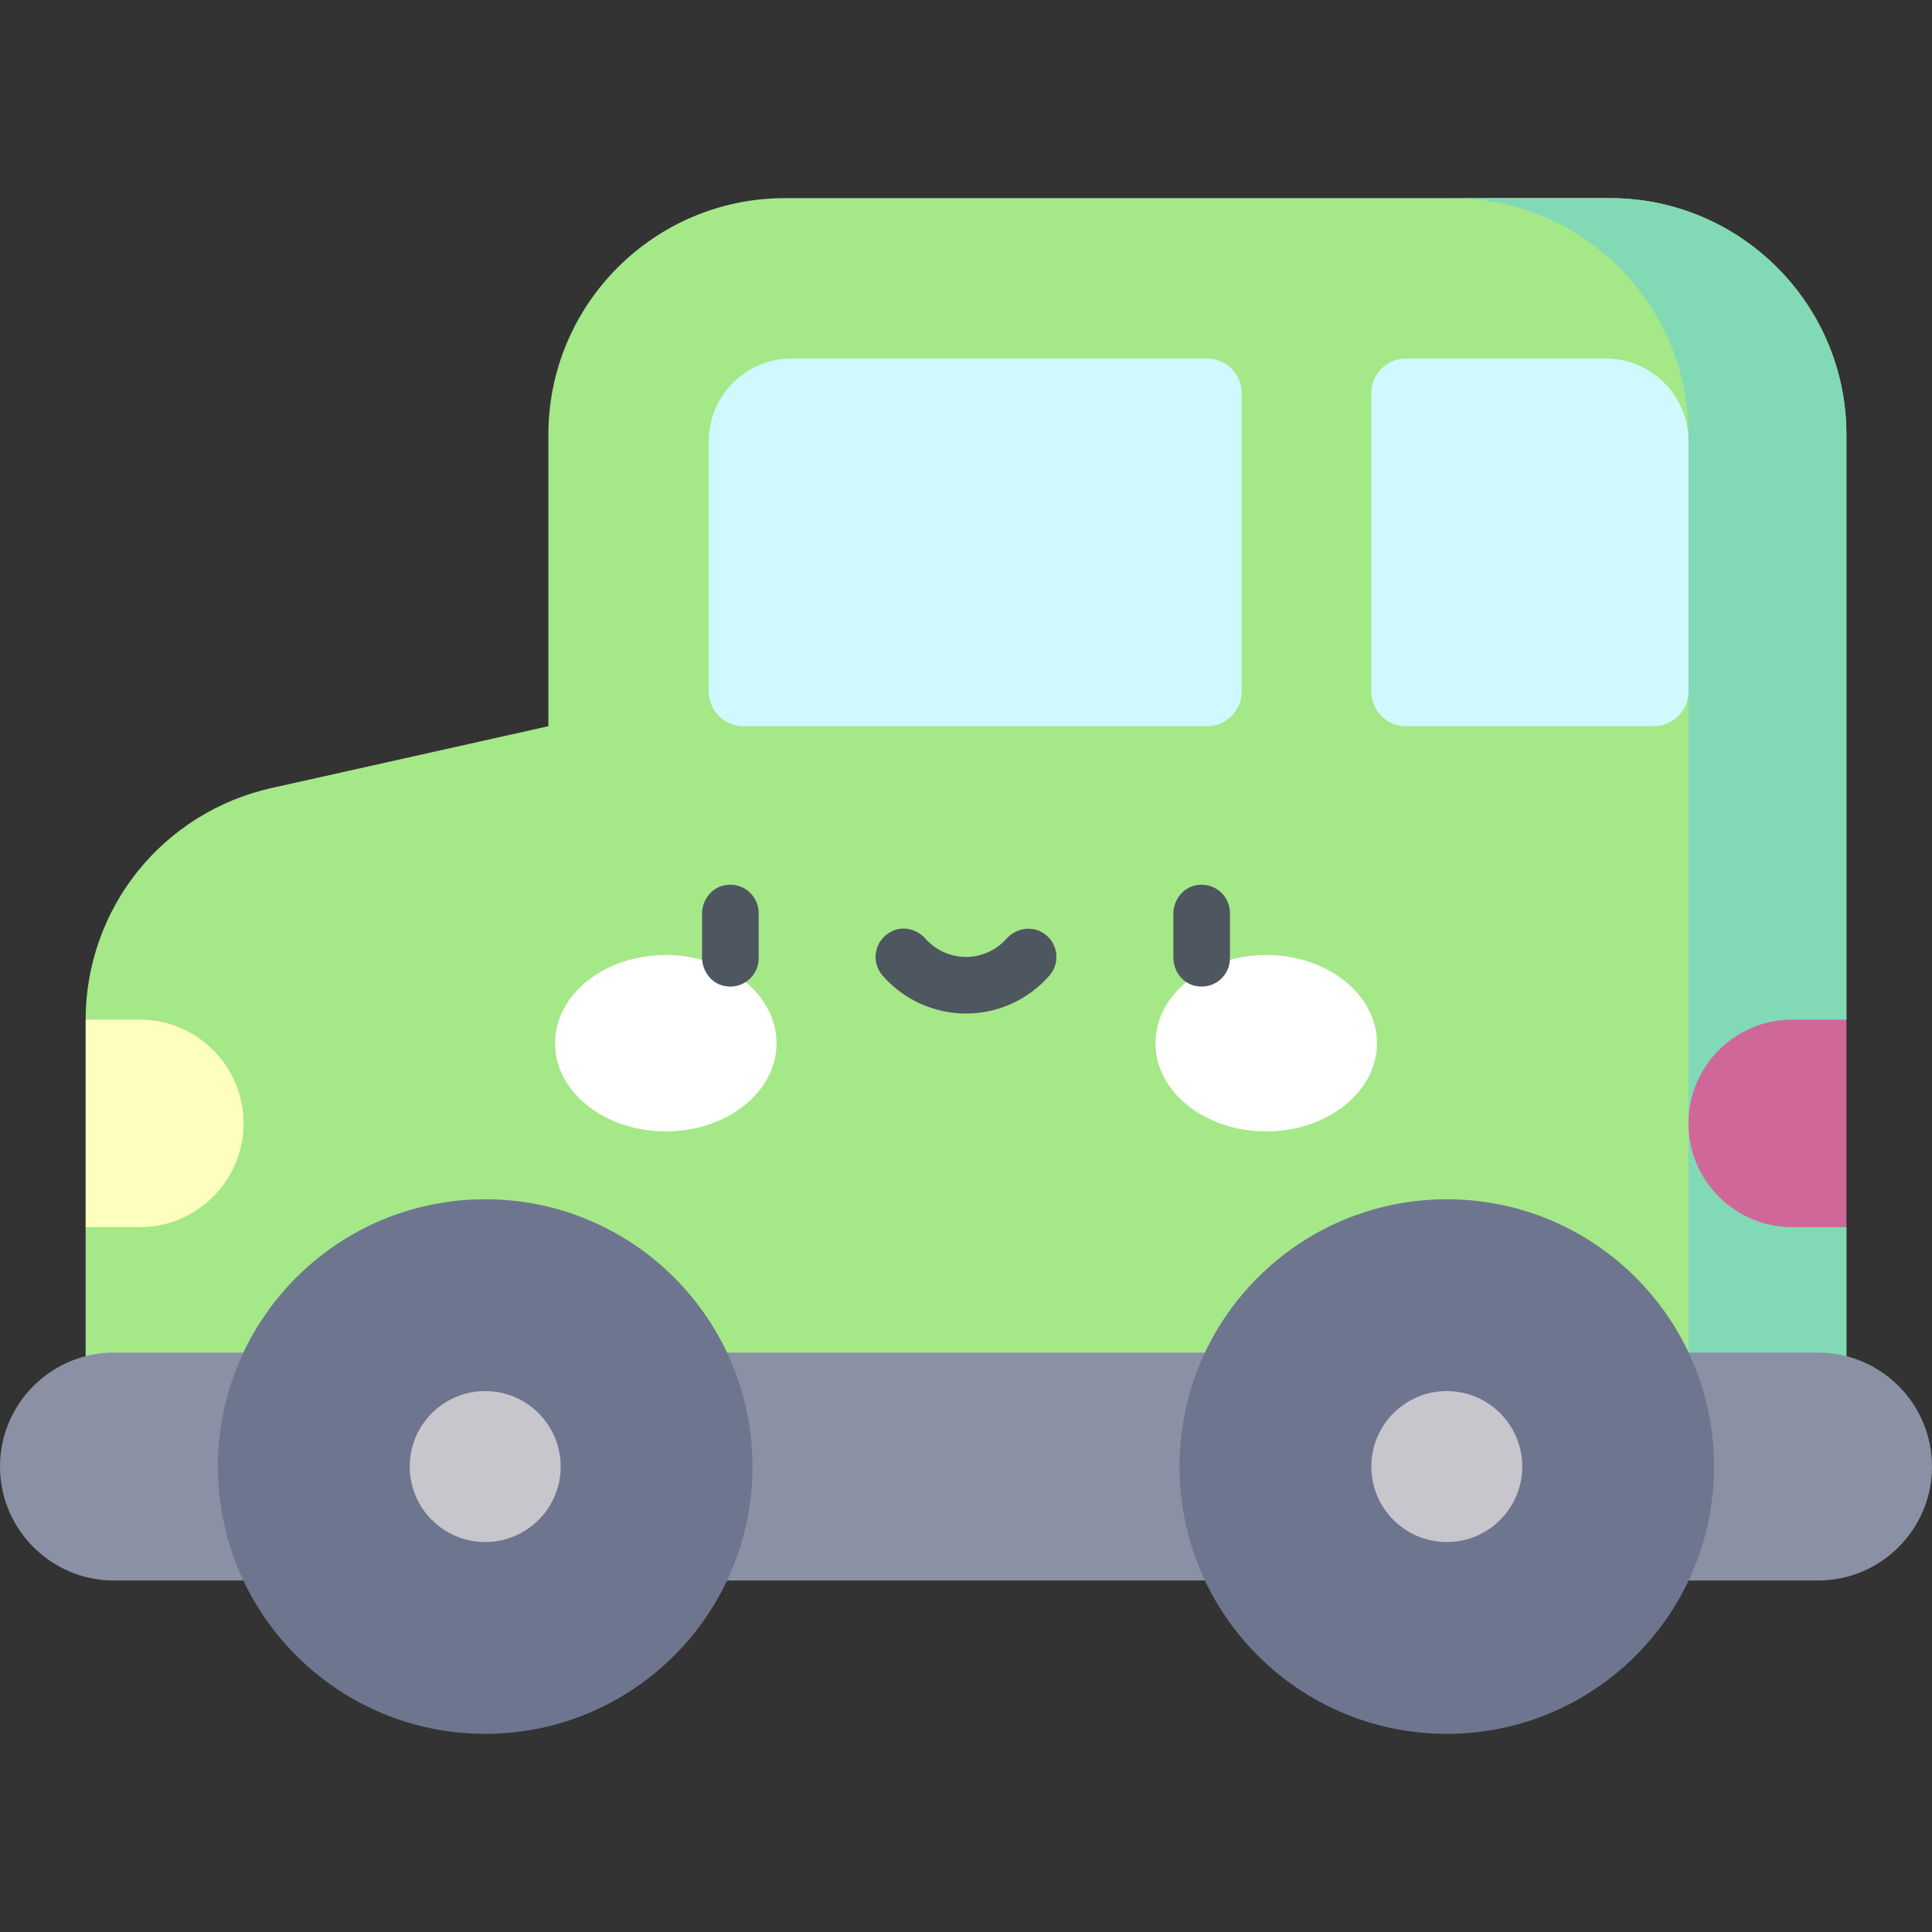 <svg id="Layer_1" enable-background="new 0 0 512 512" height="512" viewBox="0 0 512 512" width="512" xmlns="http://www.w3.org/2000/svg"><rect x="0" y="0" width="512" height="512" fill="#333333" stroke="none"/><g><path d="m489.31 270.213-20 27.5 20 27.5v40.74c0 4.15-3.35 7.5-7.5 7.5h-451.62c-4.15 0-7.5-3.35-7.5-7.5v-40.74l20-27.5-20-27.5c0-14.24 4.9-28.2 13.8-39.31 8.91-11.11 21.46-18.94 35.36-22.04l73.48-16.41v-77.29c0-34.55 28.1-62.65 62.64-62.65h218.7c34.54 0 62.64 28.1 62.64 62.65z" fill="#a5e887"/><path d="m489.31 270.213-20 27.5 20 27.5v40.74c0 4.15-3.35 7.5-7.5 7.5h-41.85c4.14 0 7.5-3.35 7.5-7.5v-250.79c0-34.55-28.1-62.65-62.65-62.65h41.86c34.54 0 62.64 28.1 62.64 62.65z" fill="#82d9b6"/><path d="m481.812 358.457h-451.624c-16.646 0-30.188 13.546-30.188 30.196 0 16.649 13.542 30.195 30.188 30.195h451.625c16.646 0 30.188-13.546 30.188-30.195-.001-16.65-13.543-30.196-30.189-30.196z" fill="#8b91a5"/><circle cx="128.587" cy="388.653" fill="#6e768f" r="70.834"/><circle cx="128.587" cy="388.653" fill="#c7c6cc" r="19.999"/><circle cx="383.413" cy="388.653" fill="#6e768f" r="70.834"/><circle cx="383.413" cy="388.653" fill="#c7c6cc" r="19.999"/><path d="m474.958 270.211c-15.163 0-27.5 12.337-27.5 27.5s12.337 27.5 27.5 27.5h14.355v-55z" fill="#cf6799"/><path d="m37.045 270.211c15.163 0 27.5 12.337 27.5 27.5s-12.337 27.5-27.5 27.5h-14.355v-55z" fill="#fdffbf"/><path d="m372.584 95.015h52.918c12.126 0 21.956 9.83 21.956 21.956v66.308c0 5.065-4.106 9.17-9.17 9.17h-65.704c-5.065 0-9.17-4.106-9.17-9.17v-79.094c-.001-5.065 4.105-9.17 9.17-9.17z" fill="#cff9ff"/><path d="m319.874 95.015h-110.091c-12.126 0-21.956 9.83-21.956 21.956v66.308c0 5.065 4.106 9.17 9.17 9.17h122.878c5.065 0 9.17-4.106 9.17-9.17v-79.094c0-5.065-4.106-9.17-9.171-9.17z" fill="#cff9ff"/><g><g><g><g><ellipse cx="176.444" cy="276.461" fill="#fff" rx="29.355" ry="23.377"/></g><g><ellipse cx="335.557" cy="276.461" fill="#fff" rx="29.355" ry="23.377"/></g></g></g><g fill="#4e5660"><path d="m191.906 234.632c-3.482.74-5.854 4.001-5.854 7.561v11.527c0 3.56 2.372 6.821 5.854 7.561 4.86 1.033 9.146-2.645 9.146-7.325v-12c0-4.678-4.286-8.357-9.146-7.324z"/><path d="m316.803 234.632c-3.482.74-5.854 4.001-5.854 7.561v11.527c0 3.56 2.372 6.821 5.854 7.561 4.86 1.033 9.146-2.645 9.146-7.325v-12c.001-4.678-4.285-8.357-9.146-7.324z"/><path d="m276.425 247.227c-3.116-1.966-7.256-1.211-9.702 1.545-2.725 3.071-6.626 4.829-10.722 4.829-4.108 0-8.019-1.768-10.745-4.854-2.264-2.562-6.028-3.439-9.066-1.871-4.539 2.344-5.434 8.063-2.308 11.651 5.578 6.402 13.64 10.073 22.119 10.073 8.478 0 16.54-3.671 22.118-10.073 2.98-3.42 2.307-8.775-1.694-11.3z"/></g></g></g></svg>